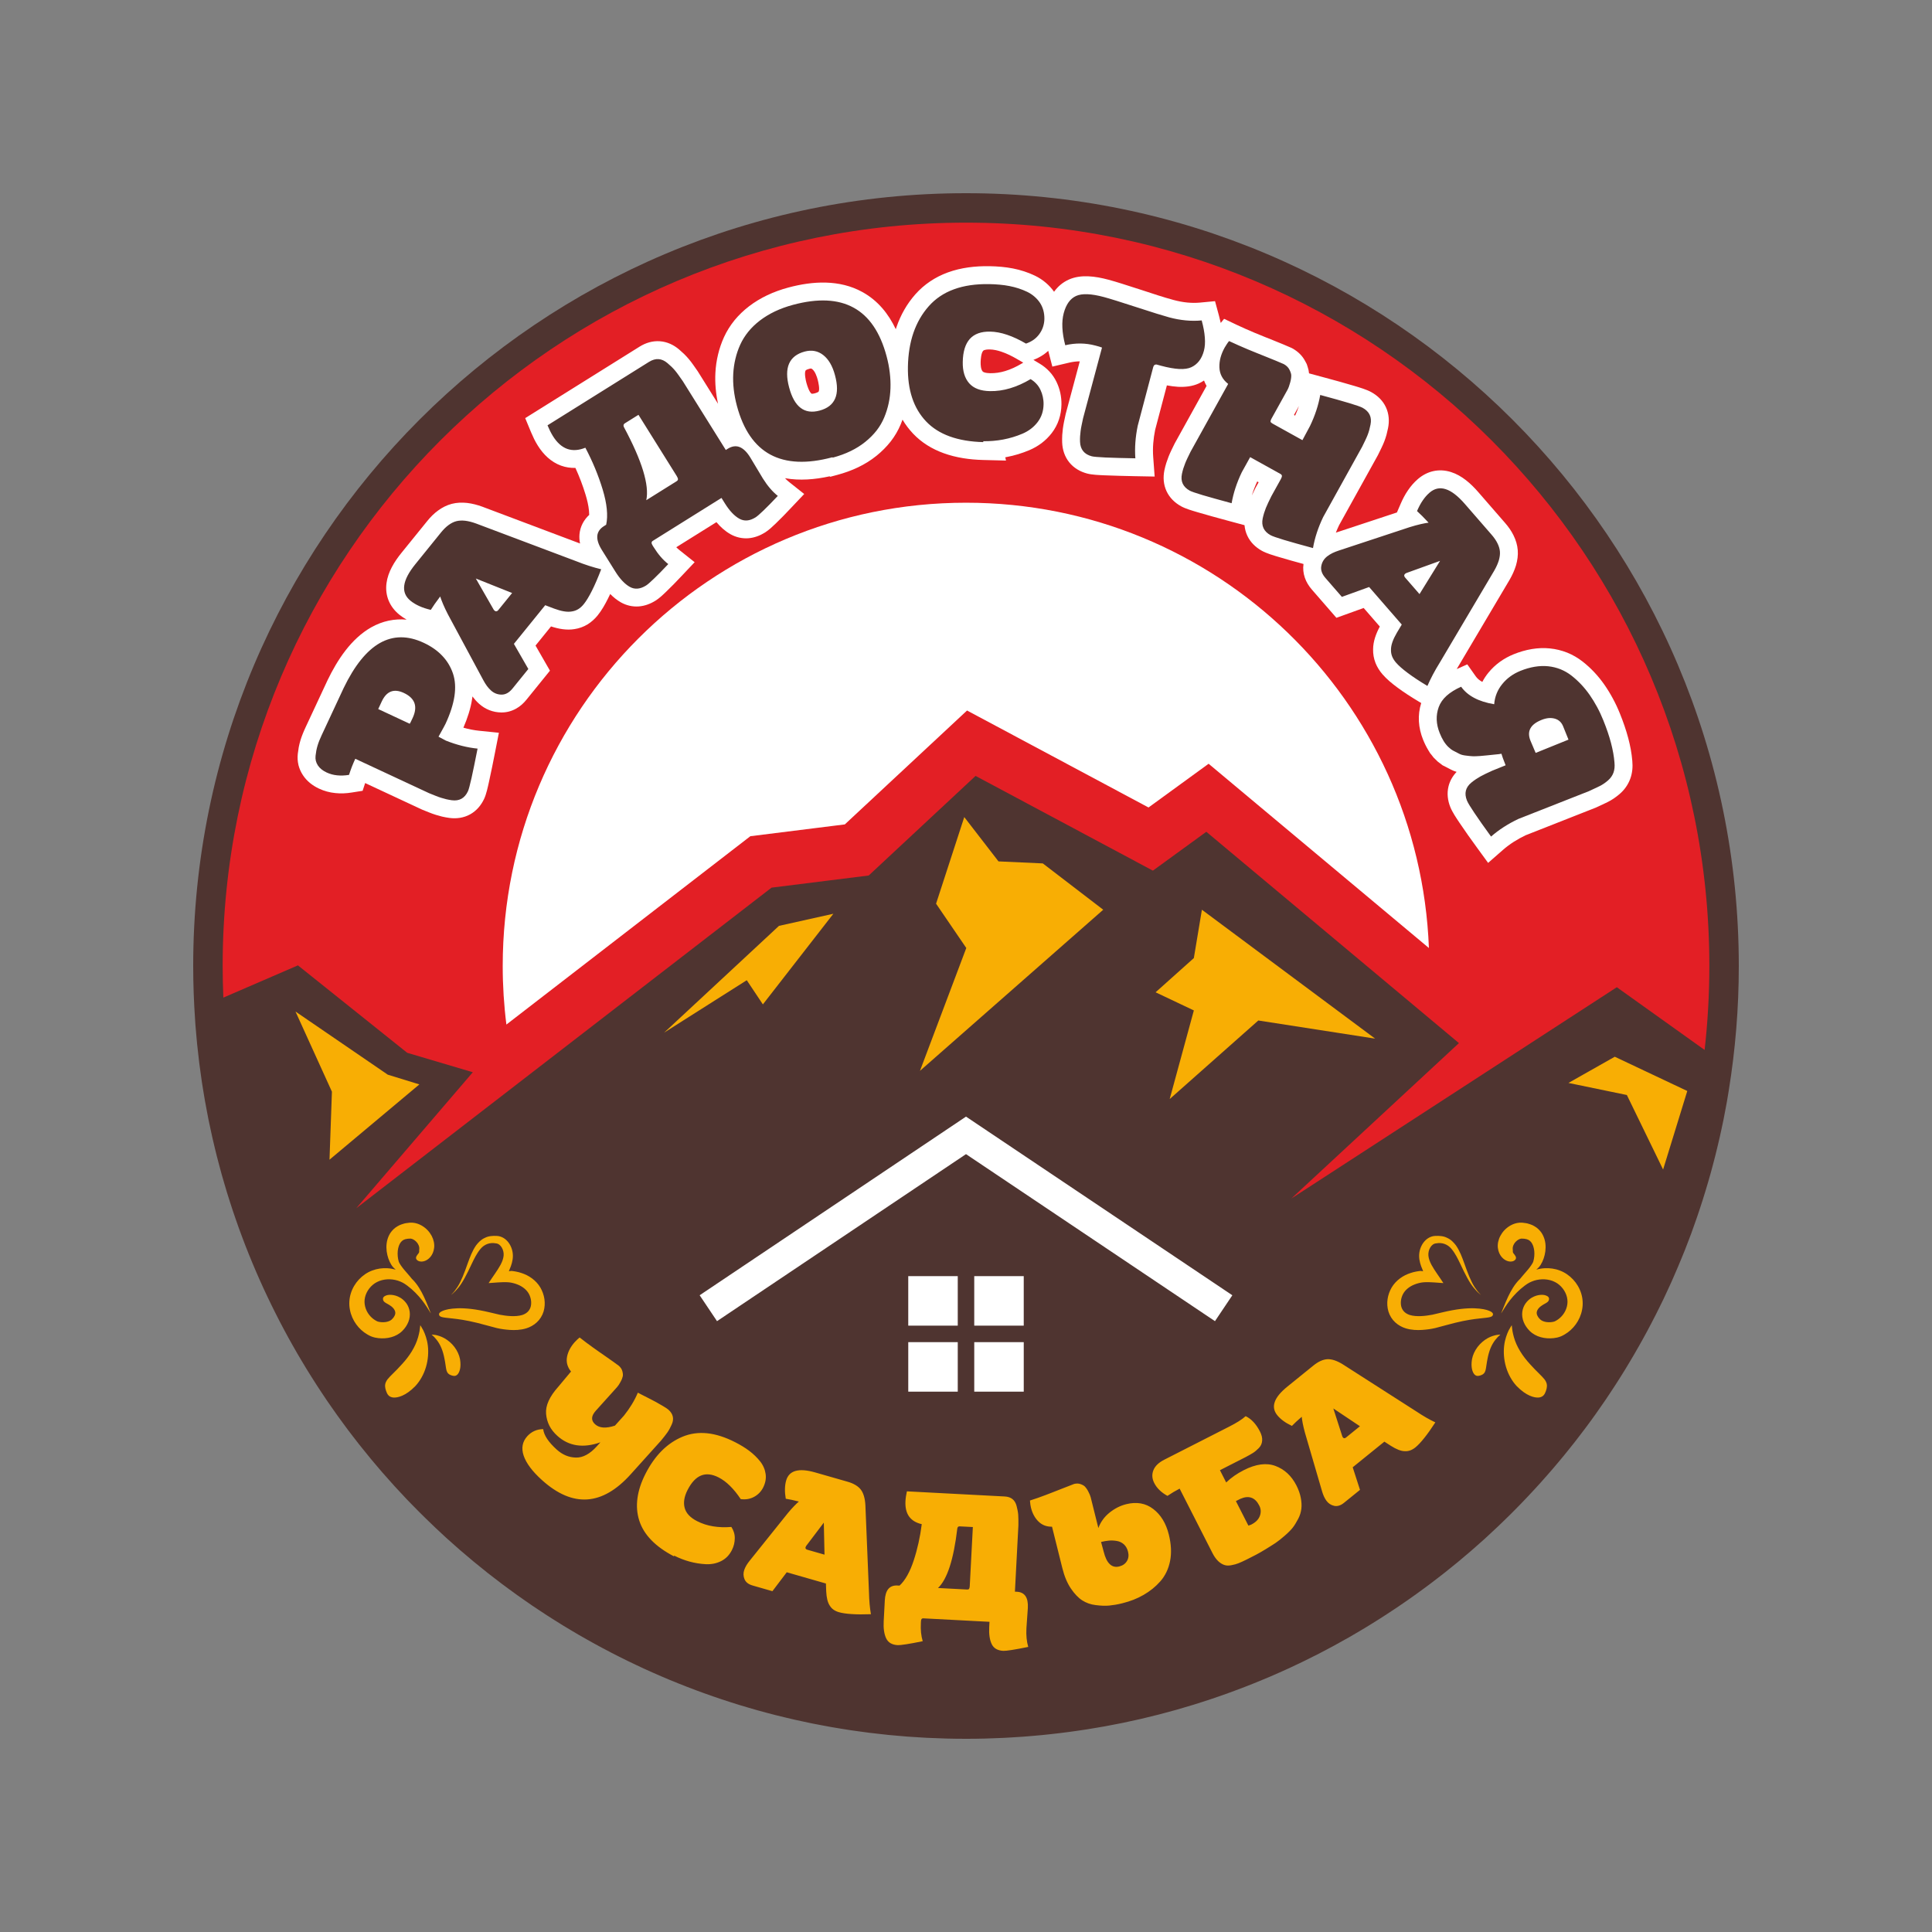 <?xml version="1.0" encoding="UTF-8"?> <svg xmlns="http://www.w3.org/2000/svg" width="200" height="200" viewBox="0 0 200 200" fill="none"><rect x="0" y="0" width="200" height="200" fill="#808080" stroke="none"/><path fill-rule="evenodd" clip-rule="evenodd" d="M178.96 112.893C178.897 113.283 178.836 113.671 178.767 114.057C178.709 114.382 178.646 114.703 178.585 115.026C178.527 115.325 178.472 115.623 178.413 115.922C178.346 116.256 178.272 116.586 178.202 116.918C178.14 117.2 178.081 117.485 178.016 117.768C177.94 118.107 177.858 118.442 177.777 118.779C177.712 119.053 177.645 119.325 177.577 119.597C177.492 119.931 177.406 120.265 177.317 120.598C177.245 120.872 177.171 121.146 177.096 121.418C177.004 121.747 176.911 122.075 176.815 122.402C176.734 122.679 176.651 122.957 176.567 123.234C176.472 123.55 176.374 123.866 176.275 124.181C176.186 124.46 176.096 124.737 176.005 125.015C175.9 125.334 175.794 125.654 175.685 125.972C175.592 126.239 175.498 126.506 175.403 126.771C175.292 127.087 175.18 127.401 175.066 127.716C174.962 127.995 174.853 128.271 174.748 128.55C174.632 128.852 174.518 129.156 174.398 129.458C174.289 129.732 174.175 130.004 174.063 130.278C173.819 130.876 173.566 131.472 173.306 132.064C173.202 132.304 173.099 132.545 172.992 132.782C172.853 133.091 172.709 133.398 172.565 133.705C172.447 133.958 172.33 134.215 172.21 134.468C172.064 134.771 171.915 135.072 171.766 135.374C171.645 135.62 171.524 135.865 171.399 136.109C171.246 136.413 171.088 136.714 170.932 137.014C170.802 137.261 170.674 137.507 170.542 137.753C170.384 138.046 170.224 138.338 170.063 138.629C169.927 138.875 169.792 139.119 169.653 139.362C169.49 139.651 169.325 139.938 169.158 140.224C169.016 140.47 168.87 140.714 168.724 140.958C168.558 141.239 168.387 141.52 168.217 141.799C168.066 142.045 167.913 142.287 167.762 142.53C167.59 142.802 167.418 143.076 167.242 143.346C167.083 143.597 166.916 143.845 166.752 144.092C166.579 144.354 166.406 144.616 166.231 144.876C166.052 145.139 165.869 145.399 165.688 145.659C165.521 145.899 165.358 146.138 165.188 146.375C164.847 146.855 164.501 147.331 164.148 147.801C163.983 148.024 163.811 148.242 163.644 148.463C163.441 148.73 163.239 148.997 163.033 149.26C162.85 149.492 162.666 149.719 162.483 149.949C162.285 150.196 162.087 150.446 161.886 150.69C161.695 150.922 161.502 151.152 161.309 151.382C161.109 151.621 160.908 151.858 160.706 152.095C160.51 152.323 160.311 152.548 160.113 152.774C159.907 153.01 159.7 153.243 159.491 153.475C159.293 153.696 159.094 153.914 158.894 154.132C158.676 154.369 158.459 154.602 158.237 154.836C158.039 155.047 157.841 155.257 157.639 155.466C157.414 155.7 157.187 155.93 156.961 156.162C156.757 156.367 156.555 156.573 156.35 156.776C156.116 157.008 155.881 157.236 155.644 157.465C155.442 157.661 155.242 157.856 155.038 158.049C154.785 158.29 154.529 158.525 154.272 158.762C154.079 158.942 153.889 159.121 153.695 159.298C153.382 159.579 153.066 159.858 152.75 160.136C152.586 160.28 152.425 160.424 152.26 160.566C151.83 160.938 151.398 161.303 150.96 161.665C150.76 161.83 150.558 161.99 150.358 162.153C150.082 162.376 149.808 162.601 149.529 162.821C149.311 162.993 149.09 163.163 148.869 163.333C148.605 163.535 148.344 163.739 148.077 163.939C147.852 164.11 147.622 164.276 147.396 164.445C147.125 164.643 146.856 164.84 146.586 165.035C146.354 165.202 146.122 165.365 145.891 165.527C145.624 165.715 145.357 165.901 145.086 166.085C144.846 166.248 144.605 166.412 144.363 166.573C144.091 166.756 143.817 166.935 143.541 167.114C143.304 167.269 143.065 167.423 142.826 167.576C142.54 167.757 142.254 167.934 141.966 168.113C141.731 168.257 141.497 168.403 141.262 168.545C140.954 168.731 140.644 168.912 140.335 169.093C140.115 169.221 139.896 169.351 139.676 169.478C139.335 169.673 138.993 169.862 138.65 170.05C138.452 170.161 138.254 170.273 138.053 170.382C137.521 170.672 136.984 170.955 136.445 171.232C136.311 171.301 136.174 171.366 136.041 171.432C135.625 171.643 135.207 171.854 134.785 172.057C134.562 172.165 134.336 172.27 134.111 172.375C133.779 172.532 133.447 172.69 133.114 172.841C132.863 172.955 132.61 173.065 132.359 173.178C132.043 173.316 131.726 173.457 131.409 173.594C131.149 173.705 130.889 173.812 130.629 173.919C130.313 174.051 129.998 174.18 129.681 174.307C129.419 174.411 129.159 174.512 128.897 174.614C128.576 174.739 128.253 174.862 127.93 174.981C127.665 175.081 127.398 175.18 127.129 175.276C126.809 175.392 126.486 175.505 126.165 175.617C125.896 175.708 125.629 175.801 125.361 175.891C125.031 176.001 124.7 176.107 124.369 176.214C124.102 176.3 123.833 176.386 123.564 176.469C123.213 176.577 122.86 176.679 122.505 176.783C122.261 176.855 122.017 176.929 121.771 176.999C121.346 177.118 120.92 177.231 120.493 177.345C120.309 177.392 120.128 177.445 119.943 177.492C119.339 177.647 118.732 177.794 118.122 177.937C117.927 177.982 117.731 178.023 117.534 178.067C117.116 178.16 116.698 178.253 116.277 178.341C116.027 178.391 115.776 178.439 115.525 178.488C115.144 178.564 114.765 178.637 114.382 178.708C114.124 178.753 113.862 178.797 113.602 178.841C113.239 178.904 112.875 178.966 112.51 179.024C112.227 179.068 111.945 179.11 111.662 179.15C111.309 179.203 110.954 179.252 110.599 179.299C110.313 179.336 110.027 179.373 109.739 179.408C109.388 179.45 109.035 179.491 108.682 179.529C108.392 179.561 108.102 179.591 107.811 179.619C107.449 179.654 107.086 179.686 106.722 179.716C106.439 179.74 106.157 179.763 105.874 179.784C105.495 179.812 105.115 179.833 104.734 179.856C104.466 179.872 104.197 179.889 103.928 179.903C103.502 179.924 103.073 179.937 102.645 179.951C102.42 179.96 102.195 179.968 101.97 179.975C101.315 179.993 100.659 180 100 180C99.322 180 98.646 179.991 97.972 179.974C97.722 179.967 97.475 179.954 97.227 179.946C96.8 179.932 96.374 179.919 95.949 179.898C95.652 179.882 95.359 179.861 95.064 179.844C94.693 179.821 94.321 179.8 93.95 179.773C93.643 179.751 93.336 179.721 93.03 179.694C92.668 179.663 92.307 179.633 91.947 179.598C91.648 179.568 91.352 179.531 91.055 179.498C90.691 179.457 90.328 179.419 89.966 179.373C89.664 179.336 89.365 179.292 89.065 179.252C88.712 179.205 88.357 179.157 88.006 179.104C87.695 179.057 87.386 179.004 87.077 178.955C86.737 178.899 86.394 178.845 86.055 178.785C85.755 178.732 85.457 178.674 85.156 178.618C84.81 178.553 84.463 178.49 84.117 178.42C83.811 178.358 83.505 178.291 83.202 178.226C82.87 178.154 82.538 178.084 82.208 178.01C81.904 177.94 81.6 177.868 81.298 177.794C80.966 177.715 80.634 177.636 80.302 177.552C80.002 177.475 79.704 177.396 79.403 177.317C79.075 177.229 78.747 177.141 78.418 177.05C78.125 176.967 77.834 176.883 77.542 176.797C77.212 176.7 76.882 176.604 76.553 176.504C76.258 176.412 75.965 176.319 75.67 176.226C75.35 176.123 75.031 176.021 74.711 175.914C74.423 175.819 74.135 175.719 73.847 175.62C73.526 175.508 73.205 175.396 72.883 175.28C72.595 175.176 72.309 175.071 72.023 174.964C71.707 174.846 71.392 174.727 71.078 174.604C70.797 174.495 70.516 174.384 70.237 174.272C69.924 174.147 69.612 174.019 69.301 173.891C69.013 173.771 68.727 173.65 68.442 173.527C68.142 173.397 67.843 173.267 67.545 173.134C67.262 173.009 66.979 172.881 66.698 172.753C66.398 172.614 66.1 172.475 65.801 172.333C65.522 172.201 65.244 172.068 64.967 171.933C64.667 171.787 64.37 171.638 64.073 171.488C63.806 171.355 63.541 171.22 63.276 171.083C62.976 170.928 62.679 170.77 62.382 170.612C62.11 170.466 61.84 170.321 61.569 170.173C61.288 170.019 61.011 169.862 60.733 169.706C60.459 169.552 60.187 169.397 59.915 169.241C59.639 169.081 59.367 168.916 59.093 168.754C58.819 168.591 58.545 168.428 58.273 168.261C57.999 168.092 57.729 167.922 57.456 167.752C57.198 167.588 56.94 167.427 56.684 167.262C56.413 167.088 56.148 166.91 55.88 166.733C55.611 166.554 55.34 166.377 55.072 166.194C54.824 166.025 54.578 165.853 54.332 165.681C54.066 165.495 53.8 165.311 53.537 165.123C53.275 164.937 53.017 164.747 52.759 164.557C52.508 164.371 52.255 164.189 52.004 164.001C51.74 163.802 51.481 163.6 51.219 163.398C50.984 163.217 50.748 163.038 50.515 162.856C50.258 162.654 50.005 162.447 49.753 162.241C49.51 162.044 49.266 161.851 49.027 161.653C48.785 161.453 48.546 161.247 48.307 161.044C48.069 160.843 47.83 160.643 47.594 160.439C47.343 160.22 47.094 159.997 46.845 159.774C46.622 159.575 46.397 159.379 46.176 159.179C45.441 158.511 44.723 157.826 44.014 157.131C43.559 156.685 43.109 156.234 42.665 155.777C42.491 155.598 42.314 155.421 42.14 155.24C41.903 154.992 41.673 154.739 41.44 154.488C41.246 154.281 41.05 154.074 40.858 153.865C40.637 153.621 40.419 153.373 40.202 153.127C39.998 152.899 39.792 152.672 39.592 152.441C39.369 152.184 39.153 151.924 38.932 151.666C38.751 151.45 38.567 151.238 38.386 151.02C38.163 150.75 37.943 150.476 37.724 150.203C37.545 149.982 37.364 149.761 37.186 149.536C36.979 149.275 36.779 149.011 36.575 148.748C36.394 148.512 36.214 148.279 36.034 148.042C35.838 147.78 35.643 147.513 35.45 147.248C35.269 147.002 35.086 146.755 34.907 146.505C34.71 146.23 34.516 145.95 34.322 145.671C34.163 145.443 34.001 145.213 33.843 144.983C33.645 144.691 33.45 144.396 33.255 144.103C33.097 143.862 32.937 143.622 32.781 143.379C32.598 143.099 32.419 142.812 32.24 142.528C32.083 142.28 31.927 142.033 31.774 141.783C31.599 141.497 31.425 141.207 31.253 140.918C31.098 140.658 30.944 140.399 30.791 140.138C30.626 139.852 30.462 139.564 30.299 139.276C30.152 139.016 30.006 138.756 29.862 138.494C29.699 138.197 29.539 137.901 29.379 137.602C29.238 137.337 29.098 137.074 28.961 136.808C28.807 136.51 28.654 136.21 28.503 135.909C28.369 135.644 28.236 135.377 28.106 135.11C27.958 134.81 27.813 134.508 27.67 134.206C27.539 133.93 27.409 133.651 27.281 133.374C27.14 133.066 27.001 132.759 26.863 132.45C26.747 132.186 26.631 131.921 26.515 131.656C26.376 131.333 26.239 131.008 26.104 130.683C25.992 130.415 25.881 130.144 25.772 129.874C25.644 129.554 25.516 129.233 25.391 128.911C25.284 128.636 25.18 128.358 25.075 128.079C24.956 127.759 24.836 127.44 24.72 127.119C24.617 126.831 24.515 126.541 24.415 126.251C24.304 125.933 24.195 125.615 24.088 125.296C23.993 125.01 23.902 124.723 23.809 124.437C23.703 124.107 23.598 123.777 23.496 123.445C23.409 123.16 23.326 122.874 23.242 122.588C23.143 122.254 23.045 121.919 22.95 121.584C22.871 121.299 22.796 121.013 22.72 120.728C22.629 120.388 22.538 120.049 22.451 119.708C22.378 119.418 22.307 119.127 22.237 118.837C22.155 118.493 22.07 118.149 21.993 117.803C21.93 117.525 21.872 117.248 21.811 116.97C21.733 116.609 21.654 116.247 21.58 115.883C21.524 115.608 21.475 115.33 21.422 115.055C21.352 114.688 21.282 114.322 21.217 113.955C21.168 113.674 21.124 113.393 21.076 113.114C21.017 112.749 20.955 112.384 20.899 112.017C20.857 111.732 20.82 111.444 20.78 111.16C20.727 110.787 20.674 110.417 20.627 110.043C20.595 109.797 20.571 109.549 20.543 109.302C20.494 108.889 20.444 108.476 20.404 108.062C20.381 107.85 20.367 107.637 20.346 107.425C20.306 106.975 20.263 106.524 20.228 106.072C20.216 105.913 20.209 105.753 20.198 105.593C20.069 103.746 20 101.881 20 100C20 55.825 55.825 20 100 20C144.175 20 180 55.825 180 100C180 104.39 179.64 108.696 178.96 112.893Z" fill="#4F3430"></path><path fill-rule="evenodd" clip-rule="evenodd" d="M94.022 132.105H99.147V137.23H94.022V132.105Z" fill="white"></path><path fill-rule="evenodd" clip-rule="evenodd" d="M100.853 132.105H105.977V137.23H100.853V132.105Z" fill="white"></path><path fill-rule="evenodd" clip-rule="evenodd" d="M94.023 138.939H99.147V144.064H94.023V138.939Z" fill="white"></path><path fill-rule="evenodd" clip-rule="evenodd" d="M100.854 138.939H105.978V144.064H100.854V138.939Z" fill="white"></path><path fill-rule="evenodd" clip-rule="evenodd" d="M72.428 134.084L99.995 115.595L99.998 115.59L100 115.592H100.002L100.003 115.593L127.571 134.086L125.773 136.766L100 119.476L74.225 136.766L72.428 134.084Z" fill="white"></path><path d="M57.8 143.55C57.344 144.058 57.008 144.546 56.796 145.017C56.582 145.484 56.494 145.937 56.531 146.371C56.568 146.806 56.682 147.212 56.873 147.593C57.066 147.969 57.342 148.32 57.7 148.641C58.887 149.712 60.373 149.934 62.154 149.308L61.78 149.725C61.425 150.118 61.07 150.411 60.71 150.604C60.352 150.801 59.987 150.896 59.618 150.887C59.249 150.878 58.9 150.806 58.571 150.668C58.241 150.529 57.932 150.329 57.637 150.063C57.209 149.677 56.875 149.308 56.638 148.952C56.404 148.599 56.269 148.26 56.23 147.942C55.904 147.946 55.6 148.009 55.326 148.132C55.045 148.257 54.798 148.439 54.578 148.683C54.327 148.962 54.171 149.266 54.109 149.598C54.044 149.928 54.078 150.292 54.206 150.68C54.336 151.068 54.559 151.477 54.877 151.902C55.193 152.329 55.604 152.768 56.113 153.226C59.29 156.087 62.347 155.885 65.286 152.622L68.418 149.143C68.558 148.973 68.686 148.817 68.8 148.671C68.914 148.529 69.013 148.397 69.095 148.276C69.178 148.156 69.253 148.03 69.325 147.897C69.394 147.763 69.462 147.623 69.531 147.477C69.666 147.184 69.705 146.908 69.65 146.651C69.596 146.395 69.448 146.158 69.204 145.939C69.148 145.888 69.069 145.83 68.974 145.766C68.876 145.703 68.765 145.635 68.639 145.559C68.386 145.408 68.147 145.271 67.922 145.147C67.81 145.085 67.675 145.015 67.515 144.932C67.353 144.852 67.172 144.757 66.969 144.651C66.765 144.546 66.586 144.453 66.424 144.374C66.268 144.293 66.135 144.225 66.029 144.168C65.69 144.978 65.213 145.766 64.598 146.536L63.659 147.58C62.733 147.888 62.048 147.84 61.606 147.442C61.383 147.242 61.281 147.024 61.293 146.79C61.309 146.557 61.437 146.306 61.681 146.033L63.422 144.102C63.615 143.886 63.769 143.714 63.885 143.585C63.943 143.52 64.001 143.443 64.059 143.354C64.115 143.262 64.177 143.16 64.238 143.05C64.301 142.936 64.352 142.832 64.389 142.734C64.426 142.639 64.452 142.553 64.468 142.477C64.484 142.402 64.489 142.319 64.479 142.232C64.472 142.144 64.452 142.049 64.426 141.949C64.375 141.747 64.256 141.562 64.07 141.394C63.906 141.273 63.72 141.136 63.511 140.985C63.299 140.832 63.063 140.669 62.809 140.491C62.554 140.314 62.306 140.144 62.069 139.977C61.829 139.812 61.599 139.648 61.379 139.489C61.16 139.331 60.933 139.165 60.703 138.993C60.47 138.821 60.238 138.642 60.002 138.456C59.918 138.523 59.836 138.595 59.75 138.676C59.669 138.751 59.586 138.834 59.509 138.92C59.297 139.155 59.123 139.401 58.986 139.654C58.85 139.908 58.756 140.172 58.701 140.447C58.594 140.999 58.731 141.51 59.111 141.98L57.8 143.55ZM69.789 161.037C70.047 161.169 70.309 161.285 70.57 161.385C70.835 161.487 71.103 161.578 71.378 161.653C71.928 161.803 72.488 161.894 73.055 161.924C73.34 161.938 73.614 161.919 73.875 161.869C74.14 161.817 74.397 161.731 74.643 161.608C74.89 161.485 75.106 161.328 75.289 161.141C75.475 160.951 75.631 160.728 75.763 160.472C75.863 160.275 75.937 160.073 75.988 159.869C76.035 159.667 76.063 159.457 76.065 159.242C76.067 159.026 76.039 158.821 75.975 158.626C75.916 158.431 75.826 158.245 75.712 158.068C75.036 158.124 74.402 158.103 73.814 158.004C73.222 157.908 72.674 157.73 72.168 157.472C71.817 157.293 71.531 157.089 71.315 156.861C71.097 156.631 70.953 156.378 70.878 156.101C70.727 155.549 70.827 154.929 71.176 154.243C71.575 153.463 72.04 152.964 72.572 152.747C73.108 152.529 73.712 152.596 74.39 152.942C74.794 153.147 75.185 153.437 75.566 153.814C75.949 154.188 76.32 154.649 76.681 155.189C76.936 155.221 77.175 155.217 77.401 155.182C77.628 155.142 77.846 155.07 78.053 154.959C78.26 154.849 78.441 154.713 78.599 154.552C78.755 154.392 78.891 154.208 78.999 153.994C79.117 153.762 79.196 153.528 79.242 153.291C79.284 153.058 79.293 152.824 79.259 152.59C79.226 152.357 79.163 152.13 79.068 151.913C78.975 151.693 78.85 151.484 78.692 151.286C78.376 150.887 78 150.522 77.563 150.192C77.345 150.027 77.112 149.869 76.866 149.721C76.62 149.57 76.364 149.43 76.098 149.294C75.076 148.773 74.112 148.465 73.21 148.372C72.302 148.278 71.454 148.397 70.658 148.727C69.863 149.057 69.148 149.542 68.509 150.179C67.87 150.819 67.308 151.612 66.821 152.566C66.375 153.44 66.098 154.283 65.991 155.088C65.88 155.897 65.941 156.666 66.173 157.4C66.405 158.134 66.82 158.81 67.424 159.432C68.022 160.05 68.807 160.612 69.771 161.114L69.789 161.037ZM82.755 155.39C82.585 155.532 82.401 155.706 82.202 155.913C82.002 156.118 81.786 156.361 81.558 156.636L77.596 161.578C77.472 161.729 77.365 161.885 77.27 162.038C77.178 162.192 77.103 162.351 77.047 162.512C76.934 162.837 76.941 163.16 77.071 163.474C77.136 163.632 77.238 163.766 77.38 163.877C77.519 163.987 77.702 164.071 77.925 164.136L79.96 164.719L81.444 162.761L85.499 163.924L85.528 164.726C85.558 165.39 85.678 165.882 85.888 166.2C85.99 166.368 86.118 166.512 86.278 166.628C86.436 166.741 86.628 166.832 86.851 166.895C87.174 166.988 87.613 167.055 88.164 167.088C88.714 167.127 89.378 167.13 90.157 167.102C90.099 166.776 90.057 166.426 90.022 166.056C89.989 165.682 89.966 165.285 89.957 164.862L89.585 155.822C89.567 155.467 89.516 155.151 89.437 154.879C89.355 154.608 89.248 154.38 89.107 154.199C88.97 154.02 88.784 153.862 88.556 153.727C88.326 153.588 88.053 153.475 87.739 153.386L84.406 152.431C83.546 152.183 82.863 152.129 82.362 152.269C81.858 152.408 81.532 152.741 81.381 153.268C81.307 153.528 81.265 153.814 81.259 154.125C81.249 154.438 81.279 154.777 81.342 155.149C81.516 155.175 81.714 155.216 81.944 155.261C82.171 155.309 82.431 155.37 82.72 155.444L82.755 155.39ZM85.281 157.623L85.353 160.937L83.576 160.428C83.474 160.398 83.414 160.35 83.391 160.287C83.37 160.22 83.386 160.143 83.444 160.048L85.281 157.623ZM106.402 166.458C106.43 165.919 106.35 165.51 106.162 165.23C105.97 164.949 105.67 164.798 105.257 164.777L105.064 164.769L105.424 157.901C105.426 157.679 105.428 157.477 105.424 157.293C105.424 157.11 105.417 156.945 105.405 156.801C105.393 156.656 105.372 156.51 105.343 156.361C105.314 156.215 105.28 156.062 105.24 155.906C105.159 155.592 105.019 155.353 104.815 155.189C104.611 155.024 104.346 154.933 104.018 154.915L93.882 154.383C93.845 154.555 93.813 154.728 93.785 154.896C93.761 155.068 93.741 155.235 93.733 155.398C93.699 156.052 93.822 156.58 94.1 156.977C94.382 157.374 94.821 157.644 95.42 157.781C95.255 159.095 94.978 160.347 94.588 161.534C94.393 162.129 94.173 162.644 93.929 163.078C93.683 163.515 93.415 163.871 93.12 164.142L92.909 164.131C92.496 164.108 92.18 164.228 91.961 164.486C91.745 164.744 91.622 165.143 91.594 165.682L91.48 167.838C91.441 168.576 91.527 169.162 91.736 169.601C91.84 169.819 91.991 169.988 92.187 170.103C92.387 170.219 92.635 170.288 92.932 170.304C93.086 170.311 93.378 170.281 93.808 170.214C94.237 170.149 94.807 170.042 95.519 169.896C95.438 169.619 95.378 169.326 95.346 169.009C95.315 168.695 95.309 168.361 95.329 168.001L95.338 167.829C95.343 167.72 95.367 167.643 95.404 167.594C95.447 167.548 95.499 167.526 95.566 167.529L102.432 167.889L102.404 168.43C102.365 169.167 102.45 169.754 102.659 170.193C102.762 170.411 102.915 170.579 103.112 170.695C103.31 170.811 103.558 170.88 103.856 170.895C104.011 170.902 104.3 170.873 104.732 170.806C105.159 170.741 105.732 170.634 106.443 170.488C106.278 169.935 106.216 169.289 106.255 168.555L106.402 166.458ZM97.101 164.389C98.052 163.501 98.72 161.446 99.101 158.222C99.127 158.073 99.21 157.999 99.343 158.008L100.709 158.078L100.388 164.198C100.381 164.33 100.356 164.424 100.316 164.481C100.295 164.509 100.265 164.526 100.23 164.537C100.193 164.544 100.147 164.549 100.1 164.546L97.101 164.389ZM109.974 162.333C110.183 163.178 110.478 163.878 110.856 164.44C111.045 164.719 111.239 164.964 111.439 165.171C111.635 165.376 111.836 165.545 112.038 165.673C112.238 165.801 112.452 165.906 112.684 165.989C112.914 166.07 113.161 166.128 113.428 166.159C113.695 166.193 113.945 166.214 114.176 166.224C114.41 166.233 114.626 166.228 114.83 166.207C115.033 166.187 115.249 166.156 115.479 166.119C115.708 166.079 115.946 166.028 116.198 165.966C116.6 165.866 116.984 165.743 117.346 165.603C117.71 165.46 118.055 165.294 118.386 165.102C118.714 164.913 119.025 164.698 119.315 164.468C119.604 164.233 119.871 163.978 120.119 163.697C120.366 163.418 120.575 163.1 120.744 162.751C120.914 162.401 121.041 162.019 121.125 161.601C121.209 161.183 121.237 160.742 121.216 160.285C121.192 159.825 121.118 159.346 120.995 158.851C120.705 157.69 120.168 156.808 119.383 156.21C118.598 155.607 117.664 155.444 116.58 155.714C116.263 155.793 115.961 155.909 115.671 156.057C115.379 156.208 115.102 156.391 114.837 156.605C114.573 156.822 114.345 157.061 114.157 157.325C113.964 157.59 113.815 157.876 113.702 158.182L113.077 155.674C113.007 155.391 112.951 155.167 112.909 155C112.887 154.915 112.854 154.824 112.814 154.724C112.77 154.627 112.719 154.52 112.661 154.406C112.603 154.29 112.545 154.19 112.484 154.106C112.426 154.022 112.369 153.95 112.315 153.893C112.261 153.837 112.197 153.79 112.117 153.748C112.039 153.704 111.951 153.667 111.853 153.632C111.656 153.562 111.437 153.556 111.195 153.616L109.765 154.173C109.493 154.28 109.23 154.385 108.966 154.487C108.708 154.591 108.453 154.687 108.209 154.778C107.964 154.868 107.709 154.963 107.444 155.058C107.18 155.151 106.905 155.242 106.62 155.333C106.632 155.498 106.648 155.646 106.666 155.771C106.687 155.895 106.706 155.999 106.727 156.083C106.873 156.663 107.129 157.139 107.498 157.502C107.683 157.685 107.892 157.822 108.123 157.913C108.357 158.003 108.617 158.046 108.905 158.045L109.974 162.333ZM113.981 159.623C114.262 159.555 114.529 159.507 114.78 159.485C114.907 159.472 115.039 159.469 115.179 159.474C115.316 159.479 115.458 159.493 115.602 159.518C115.892 159.564 116.141 159.685 116.347 159.871C116.449 159.964 116.537 160.075 116.609 160.206C116.681 160.335 116.737 160.479 116.775 160.638C116.819 160.816 116.833 160.988 116.814 161.148C116.795 161.311 116.744 161.464 116.659 161.602C116.575 161.743 116.465 161.861 116.333 161.952C116.198 162.045 116.041 162.113 115.864 162.159C115.481 162.254 115.155 162.177 114.886 161.922C114.615 161.669 114.405 161.239 114.254 160.631L113.981 159.623ZM125.534 160.812C125.622 160.984 125.714 161.135 125.814 161.269C125.912 161.402 126.014 161.52 126.117 161.618C126.223 161.715 126.328 161.796 126.434 161.861C126.541 161.924 126.646 161.975 126.75 162.008C126.957 162.077 127.199 162.084 127.473 162.029C127.612 162.003 127.744 161.971 127.868 161.94C127.991 161.906 128.105 161.869 128.212 161.825C128.32 161.782 128.444 161.729 128.581 161.666C128.723 161.604 128.874 161.532 129.036 161.45L130.014 160.951C130.237 160.837 130.573 160.645 131.019 160.375C131.242 160.24 131.438 160.117 131.612 160.006C131.784 159.897 131.935 159.799 132.063 159.713C132.322 159.537 132.629 159.295 132.989 158.981C133.168 158.824 133.328 158.679 133.463 158.542C133.603 158.405 133.719 158.273 133.818 158.148C133.916 158.022 134.014 157.883 134.107 157.727C134.202 157.574 134.295 157.407 134.388 157.232C134.482 157.054 134.553 156.877 134.608 156.701C134.659 156.524 134.696 156.35 134.717 156.178C134.757 155.832 134.736 155.455 134.655 155.042C134.575 154.627 134.425 154.208 134.208 153.778C133.949 153.272 133.637 152.85 133.275 152.517C132.91 152.18 132.495 151.927 132.03 151.753C131.098 151.407 130.004 151.553 128.752 152.192C128.407 152.367 128.084 152.561 127.78 152.77C127.478 152.98 127.196 153.212 126.934 153.463L126.288 152.194L128.931 150.847C129.094 150.764 129.236 150.683 129.364 150.611C129.491 150.539 129.603 150.471 129.703 150.409C129.802 150.35 129.902 150.276 130 150.193C130.1 150.109 130.204 150.014 130.311 149.905C130.416 149.798 130.497 149.681 130.555 149.554C130.611 149.428 130.646 149.293 130.657 149.145C130.669 148.999 130.657 148.847 130.622 148.692C130.583 148.534 130.522 148.371 130.436 148.2C130.239 147.814 130.018 147.486 129.772 147.222C129.528 146.955 129.252 146.748 128.95 146.601C128.757 146.774 128.52 146.95 128.234 147.131C127.946 147.31 127.614 147.498 127.236 147.689L120.526 151.108C119.943 151.405 119.566 151.77 119.397 152.202C119.229 152.634 119.257 153.073 119.485 153.519C119.624 153.795 119.81 154.043 120.038 154.26C120.266 154.483 120.54 154.678 120.856 154.852C121.057 154.719 121.26 154.585 121.469 154.461C121.676 154.338 121.892 154.217 122.115 154.102L125.534 160.812ZM128.404 155.158C128.838 154.968 129.217 154.929 129.542 155.045C129.87 155.16 130.141 155.428 130.355 155.85C130.443 156.02 130.494 156.192 130.506 156.369C130.516 156.549 130.492 156.731 130.423 156.916C130.357 157.102 130.248 157.272 130.095 157.427C129.946 157.578 129.749 157.715 129.508 157.836C129.5 157.841 129.473 157.852 129.426 157.864C129.38 157.88 129.315 157.902 129.234 157.932L127.94 155.393L128.404 155.158ZM134.747 146.59C134.766 146.811 134.803 147.061 134.857 147.343C134.912 147.624 134.987 147.94 135.08 148.286L136.856 154.366C136.908 154.554 136.975 154.731 137.047 154.896C137.121 155.059 137.207 155.212 137.307 155.351C137.509 155.63 137.778 155.809 138.109 155.883C138.276 155.92 138.443 155.913 138.615 155.86C138.786 155.809 138.961 155.709 139.14 155.563L140.786 154.231L140.032 151.892L143.311 149.238L143.985 149.674C144.547 150.03 145.018 150.215 145.397 150.225C145.596 150.237 145.787 150.215 145.973 150.15C146.156 150.085 146.34 149.981 146.521 149.835C146.783 149.623 147.088 149.301 147.432 148.869C147.778 148.441 148.161 147.898 148.586 147.245C148.286 147.105 147.975 146.939 147.652 146.755C147.327 146.567 146.988 146.358 146.637 146.123L139.017 141.243C138.715 141.055 138.429 140.915 138.16 140.823C137.892 140.735 137.642 140.693 137.416 140.704C137.189 140.714 136.954 140.776 136.712 140.885C136.466 140.994 136.218 141.152 135.964 141.359L133.27 143.54C132.573 144.103 132.137 144.63 131.965 145.122C131.79 145.615 131.876 146.074 132.221 146.5C132.39 146.709 132.601 146.908 132.852 147.091C133.103 147.277 133.398 147.447 133.739 147.609C133.86 147.482 134.006 147.342 134.176 147.18C134.346 147.022 134.545 146.845 134.771 146.65L134.747 146.59ZM138.025 145.802L140.78 147.644L139.344 148.808C139.261 148.875 139.188 148.896 139.124 148.878C139.058 148.857 139.002 148.799 138.958 148.699L138.025 145.802Z" fill="#F8AE04"></path><path fill-rule="evenodd" clip-rule="evenodd" d="M34.361 113.011L30.589 104.713L40.143 111.251L43.413 112.257L34.11 120.051L34.361 113.011ZM168.412 113.355L162.366 112.105L167.161 109.393L174.667 112.939L172.164 121.069L168.412 113.355ZM123.587 99.178L124.421 94.175L142.352 107.518L130.26 105.641L121.086 113.773L123.587 104.599L119.627 102.722L123.587 99.178ZM100.03 98.135L96.902 93.55L99.821 84.584L103.364 89.171L107.951 89.38L114.206 94.175L95.234 110.854L100.03 98.135ZM77.305 101.472L68.756 106.893L80.641 95.844L86.269 94.592L78.973 103.974L77.305 101.472Z" fill="#F8AE04"></path><path fill-rule="evenodd" clip-rule="evenodd" d="M23.122 103.272L30.842 99.935L42.156 108.986L48.945 110.998L36.876 125.078L79.871 91.889L89.929 90.632L100.992 80.322L119.347 90.128L124.878 86.106L151.029 107.982L133.679 124.072L167.373 102.197L176.462 108.691C176.781 105.837 176.952 102.938 176.952 100C176.952 57.508 142.493 23.049 100 23.049C57.508 23.049 23.049 57.508 23.049 100C23.049 101.098 23.077 102.187 23.122 103.272Z" fill="#E31F25"></path><path fill-rule="evenodd" clip-rule="evenodd" d="M100 52.041C125.859 52.041 146.942 72.518 147.92 98.138L125.116 79.064L118.895 83.59L100.109 73.552L87.456 85.342L77.677 86.564L52.422 106.062C52.17 104.076 52.041 102.053 52.041 100C52.041 73.517 73.517 52.041 100 52.041Z" fill="white"></path><path fill-rule="evenodd" clip-rule="evenodd" d="M150.797 69.263L151.894 68.775L152.771 70.018C152.943 70.263 153.183 70.447 153.448 70.591C153.622 70.259 153.829 69.943 154.073 69.644C154.774 68.782 155.666 68.145 156.697 67.727C157.303 67.483 157.931 67.296 158.572 67.191C159.198 67.088 159.828 67.059 160.457 67.126C161.066 67.188 161.661 67.333 162.232 67.558L162.253 67.567C162.82 67.799 163.349 68.106 163.832 68.484C164.696 69.161 165.444 69.964 166.073 70.863C166.392 71.32 166.682 71.79 166.942 72.273C167.228 72.793 167.476 73.329 167.697 73.878C168.032 74.709 168.331 75.561 168.559 76.426C168.761 77.19 168.91 77.973 168.975 78.762C169.003 79.067 169.007 79.376 168.977 79.682L168.974 79.703C168.94 80.014 168.872 80.321 168.765 80.614C168.654 80.918 168.505 81.206 168.318 81.471C168.129 81.747 167.899 81.993 167.644 82.211C167.272 82.527 166.868 82.808 166.431 83.025C166.255 83.111 166.08 83.196 165.904 83.278C165.684 83.382 165.467 83.482 165.247 83.582L165.202 83.603L157.93 86.466C157.083 86.871 156.281 87.372 155.575 87.99L154.049 89.326L152.857 87.688C152.252 86.857 151.652 86.019 151.083 85.168C150.76 84.685 150.358 84.095 150.14 83.558C149.861 82.867 149.771 82.123 149.952 81.394C150.096 80.822 150.389 80.323 150.788 79.905C150.584 79.845 150.386 79.766 150.198 79.666C150.019 79.57 149.84 79.478 149.659 79.385C149.222 79.166 149.441 79.303 149.06 79.011L149.044 78.999C148.721 78.748 148.934 78.934 148.63 78.641C148.303 78.325 148.489 78.518 148.226 78.189C147.954 77.843 148.135 78.115 147.868 77.678C147.655 77.329 147.474 76.96 147.321 76.581C146.823 75.348 146.724 74.041 147.123 72.777L146.812 72.591C146.066 72.141 145.321 71.669 144.628 71.149C144.096 70.754 143.557 70.31 143.119 69.808C142.814 69.455 142.563 69.058 142.389 68.624L142.384 68.606C142.211 68.16 142.132 67.69 142.143 67.214C142.146 66.39 142.448 65.588 142.838 64.861L141.167 62.938L138.345 63.956L135.816 61.047C135.495 60.678 135.233 60.265 135.077 59.805C134.919 59.343 134.869 58.861 134.938 58.383C134.079 58.151 133.222 57.912 132.369 57.656C131.828 57.493 131.12 57.291 130.627 57.017C129.974 56.655 129.438 56.137 129.12 55.454C128.957 55.104 128.865 54.739 128.832 54.367L127.016 53.877C126 53.603 124.981 53.324 123.968 53.025C123.446 52.869 122.74 52.672 122.266 52.409C121.613 52.047 121.076 51.529 120.758 50.846C120.44 50.159 120.389 49.411 120.54 48.675C120.591 48.431 120.654 48.189 120.728 47.95L120.735 47.929L120.742 47.906C120.811 47.701 120.881 47.495 120.96 47.294C121.049 47.065 121.149 46.842 121.255 46.621C121.365 46.387 121.48 46.157 121.594 45.925L121.613 45.889L124.904 39.95C124.802 39.772 124.714 39.584 124.64 39.391C124.467 39.507 124.282 39.609 124.089 39.699C123.431 39.999 122.693 40.076 121.968 40.043C121.578 40.02 121.185 39.967 120.795 39.895L119.581 44.496C119.393 45.42 119.309 46.364 119.379 47.306L119.529 49.332L117.497 49.294C116.445 49.273 115.39 49.248 114.333 49.204C113.788 49.178 113.058 49.158 112.533 49.018C111.811 48.823 111.166 48.451 110.692 47.866C110.216 47.276 109.986 46.563 109.955 45.811C109.946 45.562 109.948 45.311 109.962 45.062L109.963 45.041V45.019C109.981 44.802 110 44.586 110.028 44.37C110.06 44.127 110.102 43.885 110.151 43.646C110.201 43.393 110.257 43.14 110.313 42.889L110.322 42.849L111.779 37.407C111.421 37.409 111.059 37.453 110.697 37.537L108.938 37.951L108.513 36.318C108.378 36.443 108.237 36.559 108.088 36.668L108.058 36.689C107.723 36.922 107.361 37.11 106.978 37.256L107.642 37.654C108.004 37.872 108.334 38.136 108.622 38.443C108.931 38.768 109.18 39.138 109.373 39.542C109.546 39.902 109.677 40.283 109.763 40.678C109.848 41.075 109.888 41.479 109.881 41.885C109.872 42.412 109.791 42.926 109.626 43.42C109.459 43.931 109.205 44.4 108.88 44.826C108.578 45.22 108.22 45.572 107.818 45.878C107.43 46.168 107.005 46.41 106.559 46.6C105.798 46.921 105.006 47.162 104.195 47.315C104.151 47.322 104.107 47.33 104.065 47.337L104.142 47.678L101.75 47.617C100.379 47.58 98.987 47.385 97.692 46.916C96.489 46.482 95.404 45.822 94.521 44.889C94.099 44.445 93.736 43.961 93.429 43.443C93.371 43.606 93.307 43.767 93.241 43.929C92.975 44.563 92.628 45.158 92.203 45.704C91.774 46.249 91.279 46.74 90.742 47.176C89.556 48.135 88.162 48.761 86.696 49.155L85.955 49.353L85.876 49.309C84.359 49.643 82.778 49.773 81.264 49.504C81.391 49.641 81.528 49.77 81.67 49.882L83.251 51.139L81.863 52.605C81.356 53.141 80.843 53.68 80.313 54.184C79.977 54.507 79.591 54.876 79.198 55.122C78.676 55.447 78.098 55.668 77.477 55.719C76.827 55.768 76.186 55.621 75.615 55.299C75.055 54.981 74.578 54.546 74.165 54.053L70.007 56.65C70.11 56.753 70.219 56.852 70.333 56.943L71.91 58.199L70.525 59.663C70.017 60.199 69.504 60.738 68.972 61.243C68.638 61.565 68.252 61.934 67.859 62.179C67.337 62.506 66.758 62.726 66.136 62.776C65.486 62.826 64.846 62.678 64.275 62.357C63.866 62.123 63.499 61.827 63.169 61.491C63.089 61.66 63.009 61.827 62.924 61.992C62.628 62.585 62.283 63.193 61.865 63.711C61.571 64.072 61.219 64.392 60.814 64.643C60.404 64.889 59.951 65.051 59.479 65.123C58.669 65.261 57.825 65.105 57.042 64.847L55.438 66.828L56.931 69.428L54.506 72.424C54.199 72.805 53.837 73.135 53.41 73.367C52.941 73.627 52.425 73.76 51.895 73.754C51.027 73.745 50.225 73.427 49.578 72.84C49.331 72.616 49.108 72.365 48.908 72.096C48.899 72.177 48.887 72.257 48.876 72.338C48.718 73.367 48.386 74.375 47.97 75.329C48.511 75.483 49.062 75.594 49.624 75.65L51.645 75.856L51.254 77.849C51.052 78.881 50.845 79.917 50.616 80.95C50.497 81.48 50.349 82.197 50.121 82.69C49.805 83.366 49.326 83.937 48.667 84.302C48.007 84.667 47.259 84.771 46.518 84.671C46.268 84.637 46.024 84.592 45.78 84.536L45.757 84.53L45.734 84.525C45.526 84.471 45.316 84.414 45.109 84.35C44.876 84.276 44.644 84.193 44.417 84.102C44.177 84.009 43.938 83.91 43.699 83.812L43.662 83.796L37.801 81.062L37.539 81.863L36.422 82.04C35.857 82.132 35.281 82.16 34.71 82.098C34.125 82.042 33.558 81.888 33.026 81.638C32.355 81.326 31.77 80.871 31.36 80.247C31.151 79.931 30.996 79.584 30.901 79.216L30.896 79.19C30.805 78.807 30.784 78.412 30.829 78.022C30.854 77.808 30.885 77.594 30.922 77.38L30.927 77.355L30.931 77.331C30.977 77.1 31.031 76.874 31.098 76.651C31.166 76.426 31.244 76.207 31.33 75.991C31.419 75.761 31.521 75.534 31.625 75.309L33.913 70.406C34.921 68.32 36.35 66.125 38.415 64.949C39.604 64.276 40.847 64.032 42.093 64.144C41.827 63.993 41.576 63.823 41.337 63.63C40.335 62.817 39.84 61.654 40.01 60.373C40.161 59.201 40.835 58.127 41.564 57.226L44.228 53.937C44.558 53.527 44.927 53.155 45.348 52.851C45.777 52.535 46.251 52.293 46.767 52.158C47.283 52.024 47.821 52.007 48.349 52.063L48.377 52.066C48.904 52.13 49.422 52.268 49.921 52.449L49.938 52.456L60.046 56.263C59.983 55.951 59.96 55.631 59.988 55.303C60.064 54.502 60.431 53.822 60.996 53.301C60.995 53.155 60.986 53.008 60.972 52.867C60.917 52.312 60.782 51.748 60.62 51.217C60.333 50.266 59.978 49.339 59.567 48.438C59.07 48.453 58.573 48.38 58.083 48.205C57.04 47.825 56.25 47.051 55.67 46.122C55.531 45.901 55.405 45.671 55.287 45.437L55.272 45.402C55.164 45.181 55.064 44.96 54.969 44.733L54.369 43.284L66.208 35.886C66.842 35.489 67.555 35.273 68.305 35.326C69.062 35.379 69.738 35.697 70.308 36.185C70.474 36.327 70.633 36.473 70.791 36.62L70.809 36.636L70.827 36.654C71 36.826 71.167 37.003 71.322 37.191C71.478 37.379 71.627 37.574 71.768 37.776C71.919 37.985 72.066 38.197 72.212 38.41L72.235 38.443L74.33 41.797C74.105 40.745 74.001 39.665 74.058 38.59C74.091 37.953 74.182 37.323 74.33 36.706C74.477 36.086 74.683 35.484 74.946 34.903C75.229 34.281 75.596 33.702 76.026 33.166C76.472 32.622 76.983 32.134 77.54 31.707C78.125 31.259 78.76 30.88 79.428 30.56C80.132 30.227 80.869 29.963 81.621 29.763C84.141 29.087 86.907 28.929 89.261 30.223C90.872 31.105 91.978 32.486 92.731 34.078C92.758 33.997 92.784 33.916 92.812 33.837C93.241 32.594 93.885 31.456 94.754 30.471C95.675 29.431 96.814 28.679 98.115 28.203C99.496 27.698 100.983 27.531 102.446 27.556C102.85 27.563 103.254 27.584 103.654 27.62C104.06 27.656 104.464 27.714 104.862 27.791C105.645 27.945 106.407 28.189 107.129 28.535C107.547 28.736 107.937 28.987 108.286 29.291C108.599 29.559 108.88 29.865 109.117 30.202C109.498 29.67 109.997 29.233 110.636 28.945C111.266 28.66 111.962 28.576 112.647 28.602C113.353 28.63 114.064 28.773 114.745 28.955C115.205 29.078 115.664 29.218 116.118 29.361C116.826 29.58 117.53 29.809 118.233 30.039C119.307 30.39 120.417 30.767 121.508 31.059C121.971 31.183 122.447 31.275 122.928 31.32C123.359 31.361 123.794 31.364 124.224 31.324L125.78 31.177L126.188 32.683C126.254 32.931 126.316 33.18 126.37 33.431L126.718 33.005L128.028 33.628C128.337 33.776 128.648 33.919 128.962 34.055L128.983 34.063C129.285 34.197 129.591 34.327 129.895 34.457C130.197 34.583 130.5 34.708 130.804 34.827L130.823 34.836C131.162 34.973 131.501 35.106 131.842 35.243C132.172 35.377 132.504 35.509 132.832 35.646C133.103 35.758 133.371 35.874 133.64 35.992L133.719 36.027L133.796 36.069C134.36 36.381 134.824 36.826 135.121 37.402C135.317 37.781 135.243 37.581 135.37 37.986C135.445 38.202 135.493 38.425 135.512 38.65L137.15 39.093C138.174 39.368 139.202 39.651 140.222 39.955C140.761 40.12 141.47 40.322 141.962 40.596C142.615 40.958 143.153 41.476 143.47 42.159C143.788 42.845 143.839 43.592 143.688 44.328C143.644 44.538 143.595 44.749 143.542 44.96L143.535 44.983L143.53 45.007C143.463 45.242 143.39 45.474 143.3 45.703C143.211 45.929 143.112 46.154 143.005 46.373C142.896 46.609 142.78 46.839 142.664 47.07L142.647 47.106L138.62 54.372C138.501 54.625 138.389 54.88 138.287 55.139L144.608 53.051L144.989 52.17C145.202 51.673 145.451 51.194 145.753 50.756C146.041 50.331 146.375 49.943 146.763 49.606C147.741 48.755 148.965 48.474 150.203 48.865C151.329 49.218 152.272 50.068 153.03 50.941L155.808 54.137C156.153 54.532 156.456 54.96 156.683 55.427C156.918 55.905 157.075 56.413 157.117 56.945C157.161 57.477 157.085 58.009 156.938 58.52L156.929 58.548C156.774 59.055 156.546 59.545 156.277 60.013L150.797 69.263ZM105.926 37.54L105.278 37.165C104.769 36.868 104.223 36.596 103.658 36.406C103.276 36.276 102.866 36.183 102.462 36.174C102.3 36.172 101.898 36.179 101.775 36.316C101.564 36.553 101.52 37.214 101.515 37.505C101.51 37.772 101.533 38.234 101.722 38.45C101.759 38.492 101.819 38.519 101.872 38.54C102.061 38.612 102.312 38.631 102.513 38.634C103.029 38.643 103.543 38.564 104.04 38.415C104.637 38.238 105.21 37.965 105.744 37.649L105.926 37.54ZM134.07 43.023C134.218 42.698 134.35 42.366 134.466 42.029L133.951 42.958L134.07 43.023ZM129.587 51.292C129.594 51.276 129.603 51.26 129.61 51.245C129.721 51.006 129.838 50.769 129.956 50.533L129.974 50.496L130.293 49.922L130.146 49.84C129.928 50.31 129.738 50.795 129.587 51.292ZM84.004 40.749C84.007 40.752 84.009 40.754 84.011 40.754C84.083 40.779 84.294 40.731 84.362 40.714C84.436 40.693 84.713 40.61 84.754 40.519C84.868 40.257 84.719 39.572 84.65 39.314C84.559 38.972 84.374 38.438 84.079 38.208C83.976 38.127 83.911 38.143 83.779 38.178C83.684 38.204 83.43 38.274 83.382 38.38C83.258 38.669 83.405 39.349 83.482 39.639L83.488 39.655C83.558 39.918 83.765 40.57 84.004 40.749Z" fill="white"></path><path d="M45.395 76.262C45.409 76.228 45.444 76.163 45.506 76.062C45.56 75.962 45.636 75.828 45.725 75.663C45.817 75.498 45.896 75.354 45.961 75.233C46.031 75.11 46.082 75.011 46.117 74.936C46.603 73.893 46.912 72.934 47.044 72.067C47.174 71.192 47.123 70.412 46.89 69.719C46.654 69.025 46.284 68.412 45.778 67.882C45.274 67.348 44.635 66.904 43.857 66.54C42.215 65.775 40.707 65.785 39.326 66.565C37.95 67.348 36.699 68.897 35.579 71.217L33.303 76.097C33.208 76.299 33.122 76.494 33.05 76.676C32.977 76.861 32.919 77.033 32.871 77.192C32.822 77.351 32.783 77.519 32.746 77.697C32.717 77.874 32.688 78.055 32.667 78.239C32.646 78.424 32.657 78.597 32.696 78.762C32.738 78.924 32.806 79.082 32.904 79.233C33.103 79.532 33.403 79.776 33.809 79.965C34.15 80.123 34.513 80.225 34.899 80.262C35.286 80.302 35.695 80.287 36.13 80.216C36.222 79.936 36.318 79.656 36.425 79.377C36.532 79.103 36.65 78.826 36.778 78.548L44.408 82.106C44.658 82.21 44.888 82.303 45.097 82.383C45.304 82.468 45.493 82.533 45.662 82.587C45.832 82.64 46.008 82.687 46.194 82.735C46.379 82.777 46.568 82.814 46.763 82.84C47.155 82.893 47.49 82.842 47.769 82.687C48.049 82.533 48.273 82.273 48.442 81.911C48.523 81.741 48.642 81.286 48.811 80.547C48.972 79.811 49.183 78.792 49.438 77.496C48.372 77.389 47.281 77.114 46.164 76.671L45.395 76.262ZM42.712 74.335C42.644 74.485 42.586 74.609 42.536 74.703C42.491 74.803 42.449 74.875 42.413 74.922L39.153 73.401L39.52 72.613C40.016 71.549 40.777 71.254 41.801 71.731C42.385 72.003 42.752 72.356 42.905 72.79C43.054 73.224 42.991 73.738 42.712 74.335ZM45.541 61.662C45.62 61.92 45.727 62.21 45.864 62.533C46.001 62.856 46.17 63.214 46.37 63.602L50.033 70.412C50.145 70.623 50.268 70.82 50.396 70.999C50.526 71.175 50.669 71.334 50.823 71.475C51.134 71.758 51.499 71.902 51.915 71.907C52.124 71.909 52.323 71.858 52.516 71.751C52.706 71.647 52.888 71.484 53.066 71.264L54.693 69.254L53.199 66.653L56.441 62.651L57.357 63C58.118 63.283 58.727 63.383 59.184 63.299C59.422 63.265 59.645 63.188 59.853 63.063C60.055 62.939 60.248 62.768 60.425 62.549C60.685 62.229 60.968 61.767 61.27 61.165C61.574 60.565 61.895 59.82 62.236 58.931C61.842 58.838 61.428 58.721 60.996 58.582C60.559 58.441 60.102 58.278 59.623 58.087L49.285 54.194C48.876 54.044 48.498 53.95 48.154 53.907C47.81 53.872 47.502 53.885 47.234 53.955C46.965 54.025 46.702 54.158 46.44 54.35C46.173 54.543 45.919 54.796 45.666 55.105L43.004 58.396C42.315 59.244 41.927 59.985 41.846 60.615C41.762 61.248 41.981 61.775 42.503 62.196C42.758 62.403 43.058 62.586 43.407 62.742C43.752 62.9 44.147 63.028 44.596 63.134C44.709 62.953 44.847 62.749 45.009 62.512C45.172 62.28 45.365 62.017 45.585 61.727L45.541 61.662ZM49.257 59.889L53.015 61.388L51.594 63.142C51.513 63.244 51.431 63.288 51.35 63.283C51.266 63.276 51.183 63.22 51.106 63.111L49.257 59.889ZM77.655 47.335C77.308 46.776 76.939 46.423 76.556 46.276C76.168 46.128 75.762 46.19 75.334 46.456L75.134 46.581L70.686 39.462C70.531 39.239 70.391 39.035 70.259 38.855C70.131 38.672 70.008 38.512 69.895 38.375C69.781 38.238 69.658 38.107 69.527 37.977C69.393 37.852 69.253 37.724 69.103 37.596C68.803 37.339 68.494 37.199 68.176 37.176C67.857 37.155 67.528 37.248 67.188 37.46L56.679 44.028C56.762 44.225 56.85 44.419 56.941 44.607C57.036 44.797 57.134 44.976 57.24 45.147C57.663 45.824 58.156 46.265 58.713 46.467C59.273 46.667 59.9 46.63 60.597 46.348C61.351 47.777 61.949 49.222 62.392 50.685C62.613 51.416 62.754 52.085 62.813 52.691C62.875 53.298 62.855 53.842 62.75 54.32L62.531 54.457C62.102 54.724 61.87 55.063 61.832 55.476C61.797 55.885 61.953 56.371 62.301 56.93L63.698 59.165C64.176 59.931 64.673 60.458 65.188 60.749C65.444 60.895 65.714 60.956 65.992 60.935C66.273 60.912 66.568 60.807 66.877 60.614C67.037 60.514 67.307 60.28 67.69 59.911C68.073 59.548 68.57 59.039 69.179 58.394C68.902 58.175 68.638 57.923 68.385 57.629C68.134 57.337 67.895 57.007 67.662 56.633L67.549 56.454C67.479 56.341 67.449 56.248 67.453 56.173C67.462 56.099 67.499 56.038 67.569 55.995L74.688 51.546L75.039 52.108C75.517 52.873 76.012 53.4 76.526 53.691C76.784 53.837 77.053 53.899 77.332 53.878C77.613 53.855 77.907 53.749 78.217 53.556C78.375 53.456 78.646 53.223 79.03 52.854C79.413 52.49 79.908 51.981 80.518 51.337C79.968 50.899 79.452 50.297 78.976 49.537L77.655 47.335ZM66.903 51.779C67.233 50.223 66.462 47.702 64.587 44.212C64.508 44.044 64.538 43.914 64.678 43.826L66.094 42.941L70.059 49.285C70.143 49.422 70.185 49.535 70.183 49.619C70.182 49.661 70.164 49.7 70.136 49.737C70.106 49.768 70.064 49.805 70.013 49.835L66.903 51.779ZM81.691 40.112C81.417 39.09 81.415 38.266 81.684 37.647C81.956 37.027 82.493 36.61 83.299 36.394C84.026 36.2 84.667 36.321 85.222 36.756C85.777 37.192 86.183 37.885 86.437 38.841C86.71 39.85 86.715 40.66 86.448 41.267C86.181 41.879 85.647 42.289 84.841 42.505C84.056 42.716 83.403 42.623 82.883 42.226C82.36 41.831 81.965 41.134 81.698 40.135L81.691 40.112ZM86.216 47.371C87.556 47.011 88.676 46.469 89.577 45.74C90.028 45.377 90.418 44.983 90.745 44.567C91.07 44.147 91.332 43.7 91.532 43.22C91.932 42.261 92.148 41.253 92.181 40.198C92.199 39.669 92.176 39.129 92.108 38.574C92.044 38.019 91.934 37.453 91.778 36.874C91.117 34.408 89.983 32.733 88.371 31.852C86.759 30.965 84.667 30.866 82.1 31.555C81.419 31.737 80.795 31.966 80.223 32.236C79.647 32.512 79.13 32.826 78.665 33.181C78.202 33.537 77.801 33.924 77.462 34.34C77.125 34.76 76.846 35.202 76.632 35.674C76.417 36.145 76.251 36.632 76.131 37.139C76.01 37.641 75.934 38.161 75.906 38.691C75.85 39.754 75.977 40.864 76.287 42.023C76.951 44.499 78.107 46.177 79.752 47.062C81.401 47.947 83.536 48.041 86.16 47.338L86.216 47.371ZM101.778 45.675C102.131 45.68 102.479 45.668 102.821 45.638C103.165 45.608 103.508 45.565 103.85 45.499C104.535 45.37 105.197 45.169 105.836 44.899C106.156 44.764 106.446 44.595 106.707 44.4C106.969 44.202 107.204 43.97 107.41 43.703C107.614 43.436 107.768 43.15 107.868 42.844C107.97 42.537 108.023 42.209 108.03 41.856C108.035 41.585 108.007 41.327 107.952 41.074C107.898 40.827 107.817 40.583 107.703 40.346C107.589 40.108 107.448 39.898 107.275 39.719C107.106 39.536 106.909 39.38 106.688 39.246C105.975 39.668 105.267 39.986 104.57 40.193C103.868 40.404 103.174 40.502 102.479 40.489C101.998 40.481 101.576 40.41 101.218 40.275C100.854 40.14 100.561 39.938 100.329 39.676C99.869 39.15 99.646 38.417 99.664 37.478C99.681 36.407 99.927 35.611 100.394 35.086C100.867 34.563 101.564 34.312 102.493 34.328C103.046 34.338 103.633 34.445 104.251 34.656C104.871 34.863 105.524 35.169 106.21 35.569C106.507 35.467 106.767 35.336 106.997 35.174C107.224 35.011 107.424 34.814 107.592 34.582C107.761 34.35 107.886 34.105 107.974 33.843C108.06 33.583 108.109 33.309 108.114 33.016C108.119 32.698 108.081 32.399 108.003 32.115C107.926 31.836 107.808 31.576 107.649 31.337C107.489 31.098 107.296 30.884 107.076 30.696C106.855 30.505 106.607 30.343 106.328 30.208C105.768 29.941 105.16 29.741 104.504 29.613C104.175 29.548 103.836 29.498 103.487 29.469C103.136 29.435 102.779 29.418 102.414 29.411C101.016 29.388 99.794 29.565 98.752 29.948C97.706 30.329 96.838 30.914 96.143 31.701C95.446 32.489 94.921 33.404 94.561 34.444C94.203 35.488 94.01 36.661 93.987 37.966C93.966 39.166 94.111 40.237 94.424 41.18C94.737 42.126 95.218 42.937 95.864 43.619C96.51 44.3 97.328 44.822 98.32 45.18C99.311 45.538 100.472 45.735 101.799 45.768L101.778 45.675ZM119.379 38.008C119.405 37.906 119.449 37.833 119.507 37.787C119.567 37.743 119.637 37.725 119.72 37.734L120.22 37.87C120.935 38.061 121.551 38.168 122.067 38.198C122.584 38.222 123.002 38.164 123.32 38.017C123.639 37.871 123.908 37.655 124.129 37.374C124.347 37.092 124.514 36.744 124.626 36.322C124.733 35.926 124.767 35.464 124.724 34.942C124.687 34.415 124.577 33.827 124.399 33.17C123.862 33.221 123.314 33.221 122.752 33.167C122.196 33.116 121.618 33.011 121.028 32.852C120.438 32.693 119.314 32.343 117.658 31.802C116.829 31.532 116.136 31.309 115.568 31.133C115.008 30.958 114.571 30.829 114.265 30.747C113.617 30.573 113.055 30.477 112.574 30.457C112.097 30.438 111.702 30.499 111.398 30.636C110.788 30.912 110.362 31.504 110.118 32.412C110 32.854 109.951 33.353 109.977 33.908C110 34.461 110.1 35.072 110.274 35.739C111.338 35.49 112.383 35.501 113.405 35.775C113.552 35.815 113.684 35.85 113.797 35.883C113.911 35.915 114.004 35.947 114.079 35.98L112.12 43.294C112.062 43.557 112.009 43.8 111.967 44.019C111.919 44.239 111.888 44.437 111.865 44.613C111.842 44.788 111.825 44.971 111.81 45.162C111.8 45.35 111.796 45.545 111.805 45.742C111.821 46.135 111.93 46.456 112.132 46.704C112.332 46.953 112.625 47.129 113.012 47.233C113.194 47.282 113.661 47.322 114.418 47.359C115.173 47.391 116.211 47.421 117.532 47.445C117.453 46.377 117.533 45.255 117.776 44.079L119.379 38.008ZM134.827 45.565L131.742 43.854C131.619 43.786 131.548 43.719 131.529 43.656C131.52 43.624 131.526 43.582 131.545 43.524C131.557 43.469 131.589 43.404 131.627 43.333L132.871 41.092C133.041 40.783 133.178 40.537 133.282 40.351C133.332 40.258 133.378 40.151 133.424 40.028C133.466 39.903 133.512 39.766 133.554 39.615C133.598 39.464 133.629 39.325 133.645 39.201C133.664 39.076 133.671 38.967 133.67 38.872C133.67 38.779 133.652 38.679 133.613 38.577C133.582 38.475 133.533 38.368 133.475 38.254C133.359 38.028 133.166 37.841 132.899 37.692C132.672 37.594 132.412 37.481 132.121 37.36C131.826 37.237 131.503 37.107 131.151 36.967C130.799 36.825 130.458 36.689 130.128 36.556C129.798 36.426 129.48 36.294 129.174 36.166C128.87 36.038 128.554 35.903 128.231 35.759C127.905 35.62 127.573 35.467 127.232 35.306C127.149 35.406 127.07 35.516 126.993 35.634C126.916 35.748 126.84 35.868 126.772 35.99C126.584 36.329 126.445 36.67 126.352 37.007C126.261 37.348 126.221 37.689 126.233 38.031C126.256 38.716 126.558 39.287 127.139 39.743L123.251 46.755C123.13 46.997 123.021 47.22 122.926 47.422C122.828 47.624 122.749 47.809 122.684 47.974C122.619 48.139 122.559 48.313 122.498 48.493C122.443 48.674 122.394 48.861 122.354 49.054C122.275 49.44 122.301 49.779 122.436 50.069C122.571 50.358 122.814 50.601 123.163 50.794C123.328 50.885 123.773 51.038 124.498 51.256C125.223 51.468 126.222 51.749 127.497 52.093C127.68 51.038 128.031 49.969 128.549 48.887L129.417 47.322L132.521 49.045C132.574 49.073 132.618 49.106 132.649 49.138C132.679 49.171 132.699 49.21 132.702 49.252C132.709 49.337 132.672 49.451 132.593 49.595L131.613 51.363C131.492 51.605 131.382 51.828 131.288 52.03C131.194 52.234 131.109 52.416 131.044 52.582C130.979 52.747 130.92 52.92 130.86 53.101C130.806 53.282 130.755 53.468 130.714 53.662C130.635 54.048 130.663 54.387 130.799 54.677C130.934 54.966 131.176 55.209 131.526 55.402C131.71 55.504 132.172 55.665 132.904 55.888C133.642 56.109 134.646 56.392 135.921 56.736C136.102 55.681 136.453 54.612 136.973 53.528L141.008 46.248C141.129 46.005 141.238 45.784 141.333 45.58C141.431 45.38 141.51 45.196 141.575 45.031C141.64 44.864 141.695 44.694 141.746 44.514C141.79 44.337 141.833 44.151 141.874 43.958C141.953 43.573 141.927 43.234 141.791 42.944C141.656 42.655 141.414 42.412 141.064 42.219C140.878 42.116 140.418 41.954 139.684 41.733C138.947 41.511 137.944 41.229 136.669 40.885C136.486 41.94 136.135 43.009 135.615 44.093L134.827 45.565ZM147.976 54.094C147.707 54.125 147.404 54.181 147.061 54.26C146.719 54.339 146.338 54.443 145.92 54.573L138.578 56.998C138.349 57.072 138.135 57.16 137.937 57.253C137.742 57.351 137.559 57.463 137.394 57.59C137.062 57.848 136.855 58.183 136.78 58.593C136.741 58.798 136.757 59.002 136.829 59.209C136.897 59.414 137.027 59.623 137.212 59.836L138.91 61.788L141.732 60.768L145.11 64.656L144.606 65.497C144.195 66.196 143.992 66.779 143.995 67.245C143.986 67.485 144.023 67.719 144.109 67.944C144.197 68.165 144.332 68.384 144.517 68.597C144.787 68.907 145.193 69.267 145.734 69.668C146.273 70.073 146.949 70.518 147.765 71.008C147.925 70.635 148.113 70.249 148.324 69.847C148.538 69.443 148.779 69.02 149.053 68.581L154.681 59.077C154.898 58.7 155.056 58.345 155.158 58.013C155.253 57.681 155.294 57.376 155.271 57.098C155.25 56.822 155.164 56.538 155.02 56.248C154.877 55.952 154.672 55.656 154.41 55.354L151.634 52.16C150.916 51.335 150.254 50.826 149.648 50.636C149.04 50.443 148.484 50.567 147.978 51.008C147.729 51.224 147.497 51.488 147.282 51.804C147.066 52.116 146.872 52.483 146.689 52.907C146.849 53.049 147.026 53.221 147.232 53.423C147.43 53.623 147.657 53.858 147.904 54.125L147.976 54.094ZM149.075 58.06L146.947 61.501L145.465 59.797C145.381 59.699 145.351 59.611 145.37 59.532C145.393 59.45 145.461 59.379 145.583 59.321L149.075 58.06ZM164.476 81.904C164.713 81.795 164.925 81.697 165.113 81.607C165.306 81.518 165.468 81.44 165.605 81.372C165.881 81.235 166.16 81.047 166.443 80.805C166.585 80.684 166.704 80.555 166.801 80.415C166.897 80.28 166.971 80.136 167.026 79.986C167.078 79.837 167.115 79.676 167.133 79.504C167.15 79.326 167.15 79.136 167.129 78.929C167.08 78.302 166.959 77.628 166.768 76.903C166.578 76.181 166.314 75.405 165.979 74.576C165.777 74.074 165.558 73.605 165.317 73.166C165.082 72.729 164.825 72.316 164.557 71.93C164.016 71.159 163.394 70.499 162.688 69.945C162.337 69.67 161.956 69.45 161.55 69.285C161.145 69.124 160.716 69.018 160.267 68.971C159.817 68.925 159.354 68.943 158.874 69.022C158.4 69.101 157.903 69.241 157.39 69.448C156.628 69.757 155.999 70.212 155.51 70.818C155.018 71.422 154.74 72.118 154.677 72.903C153.861 72.764 153.169 72.546 152.602 72.242C152.031 71.939 151.585 71.554 151.256 71.09C150.644 71.362 150.145 71.675 149.753 72.023C149.367 72.374 149.093 72.764 148.937 73.194C148.626 74.055 148.659 74.954 149.039 75.891C149.161 76.197 149.297 76.473 149.446 76.717C149.521 76.838 149.599 76.947 149.678 77.045C149.753 77.142 149.832 77.231 149.917 77.312C149.999 77.393 150.09 77.47 150.182 77.542C150.28 77.618 150.382 77.683 150.494 77.739C150.717 77.851 150.909 77.951 151.072 78.037C151.234 78.125 151.46 78.185 151.753 78.218C151.899 78.236 152.033 78.25 152.152 78.264C152.271 78.276 152.375 78.285 152.465 78.287C152.554 78.288 152.663 78.287 152.791 78.285C152.916 78.281 153.056 78.276 153.216 78.262C153.534 78.234 153.78 78.211 153.95 78.194L154.705 78.116C154.876 78.099 155.02 78.083 155.143 78.071C155.264 78.056 155.359 78.043 155.429 78.027C155.45 78.107 155.494 78.25 155.566 78.45C155.634 78.65 155.734 78.906 155.861 79.222L154.466 79.786C154.219 79.899 153.996 80.001 153.794 80.099C153.592 80.197 153.413 80.287 153.258 80.374C153.104 80.462 152.947 80.559 152.788 80.662C152.631 80.768 152.473 80.882 152.322 81.007C152.017 81.256 151.825 81.537 151.748 81.848C151.671 82.157 151.708 82.498 151.857 82.868C151.948 83.098 152.205 83.523 152.621 84.141C153.037 84.763 153.613 85.583 154.354 86.601C155.16 85.897 156.105 85.286 157.19 84.772L164.476 81.904ZM158.437 76.685C158.238 76.193 158.233 75.77 158.423 75.414C158.611 75.055 158.992 74.762 159.57 74.529C159.831 74.421 160.081 74.36 160.312 74.337C160.546 74.32 160.76 74.339 160.962 74.397C161.364 74.513 161.649 74.778 161.815 75.192L162.37 76.566L158.971 77.941L158.437 76.685Z" fill="#4F3430"></path><path fill-rule="evenodd" clip-rule="evenodd" d="M39.97 143.997C40.088 144.329 40.235 144.615 40.706 144.671C41.152 144.712 42.004 144.51 42.998 143.484C43.482 142.966 43.881 142.258 44.099 141.505C44.323 140.754 44.369 139.967 44.29 139.3C44.209 138.629 43.997 138.084 43.826 137.726C43.637 137.37 43.505 137.184 43.505 137.184C43.505 137.182 43.484 137.422 43.431 137.789C43.363 138.16 43.242 138.652 43.02 139.149C42.797 139.649 42.488 140.149 42.148 140.587C41.809 141.027 41.442 141.402 41.136 141.732C40.507 142.378 40.133 142.682 39.974 143.019C39.805 143.337 39.852 143.665 39.97 143.997ZM45.451 136.097C45.433 136 45.463 135.9 45.656 135.784C45.848 135.67 46.209 135.535 46.85 135.468C47.488 135.399 48.411 135.408 49.656 135.636C50.273 135.744 50.989 135.93 51.725 136.098C52.406 136.225 53.341 136.344 54.054 136.13C54.48 135.993 54.782 135.733 54.916 135.341C55.051 134.941 54.995 134.395 54.758 133.954C54.535 133.527 54.09 133.169 53.555 132.964C53.423 132.909 53.283 132.867 53.14 132.83L52.923 132.781L52.812 132.764L52.719 132.75L52.6 132.741C51.983 132.693 51.205 132.793 50.582 132.825C50.974 132.209 51.483 131.547 51.808 130.948C51.997 130.593 52.099 130.305 52.134 129.993C52.192 129.413 51.846 128.753 51.337 128.712C50.7 128.595 50.143 128.807 49.742 129.285C49.347 129.757 49.073 130.333 48.822 130.855C48.332 131.912 47.876 132.793 47.437 133.317C47.215 133.578 47.036 133.772 46.894 133.884C46.759 134.003 46.687 134.067 46.687 134.067C46.687 134.067 46.752 133.995 46.871 133.861C46.999 133.736 47.156 133.524 47.342 133.248C47.714 132.692 48.062 131.803 48.447 130.698C48.654 130.149 48.864 129.532 49.281 128.923C49.507 128.633 49.783 128.323 50.18 128.15C50.561 127.945 51.009 127.922 51.428 127.943C51.646 127.945 51.923 128.029 52.133 128.159C52.349 128.291 52.529 128.468 52.67 128.665C52.949 129.064 53.098 129.534 53.093 130.038C53.088 130.518 52.931 131 52.768 131.367C52.74 131.468 52.68 131.559 52.686 131.599C52.779 131.582 52.856 131.571 52.917 131.566H52.928C52.931 131.566 52.928 131.564 52.928 131.564L52.963 131.568L53.109 131.583L53.399 131.631C53.592 131.668 53.787 131.713 53.976 131.78C54.735 132.024 55.483 132.519 55.936 133.282C56.364 134.021 56.521 134.908 56.272 135.765C56.145 136.188 55.89 136.597 55.566 136.892C55.246 137.187 54.86 137.392 54.489 137.507C53.864 137.698 53.3 137.7 52.801 137.675C52.292 137.638 51.876 137.586 51.414 137.477C50.592 137.27 49.96 137.076 49.379 136.939C48.236 136.658 47.426 136.551 46.852 136.49C46.278 136.425 45.939 136.399 45.737 136.339C45.533 136.283 45.468 136.195 45.451 136.097ZM44.611 135.975C44.402 135.628 43.997 134.983 43.689 134.597C43.277 134.074 42.761 133.534 42.149 133.08C41.998 132.967 41.839 132.862 41.684 132.779C41.524 132.697 41.354 132.627 41.18 132.57C40.829 132.462 40.453 132.412 40.083 132.435C39.712 132.46 39.349 132.549 39.032 132.713C38.716 132.869 38.444 133.106 38.226 133.383C38.01 133.663 37.856 133.984 37.784 134.307C37.712 134.63 37.719 134.945 37.8 135.259C37.952 135.884 38.381 136.407 38.88 136.694C38.939 136.732 39.013 136.764 39.062 136.79C39.078 136.797 39.129 136.815 39.183 136.827C39.297 136.855 39.431 136.871 39.557 136.876C39.812 136.885 40.047 136.846 40.221 136.783C40.309 136.752 40.383 136.715 40.444 136.674C40.478 136.657 40.499 136.63 40.529 136.613C40.56 136.581 40.599 136.548 40.627 136.514C40.753 136.385 40.829 136.258 40.874 136.151C40.915 136.046 40.929 135.96 40.922 135.875C40.918 135.793 40.892 135.707 40.846 135.619C40.759 135.449 40.618 135.315 40.485 135.213C40.207 135.008 39.979 134.922 39.849 134.82C39.715 134.725 39.661 134.623 39.649 134.506C39.635 134.393 39.656 134.274 39.835 134.167C40.012 134.072 40.365 133.954 40.969 134.128C41.264 134.223 41.635 134.398 41.967 134.79C42.128 134.981 42.283 135.238 42.365 135.557C42.451 135.873 42.451 136.246 42.357 136.599C42.26 136.95 42.079 137.28 41.842 137.565C41.782 137.638 41.719 137.703 41.652 137.774C41.573 137.846 41.493 137.926 41.403 137.99C41.226 138.123 41.029 138.232 40.824 138.316C40.413 138.481 39.972 138.555 39.517 138.546C39.287 138.541 39.055 138.52 38.799 138.462C38.671 138.43 38.535 138.393 38.374 138.323C38.249 138.262 38.144 138.213 38.031 138.144C37.146 137.633 36.433 136.701 36.226 135.593C36.116 135.05 36.144 134.444 36.314 133.9C36.483 133.354 36.776 132.86 37.155 132.454C37.536 132.049 38.003 131.72 38.523 131.527C39.036 131.329 39.575 131.26 40.09 131.287C40.39 131.303 40.681 131.353 40.962 131.432C40.818 131.308 40.669 131.176 40.523 130.953C40.258 130.526 40.1 130.059 40.028 129.536C39.967 129.02 39.995 128.424 40.293 127.841C40.435 127.55 40.669 127.288 40.936 127.081C41.069 126.979 41.217 126.909 41.363 126.828C41.507 126.76 41.654 126.721 41.802 126.674C41.953 126.621 42.088 126.619 42.23 126.595L42.443 126.568C42.527 126.565 42.62 126.566 42.708 126.572C43.059 126.6 43.366 126.71 43.624 126.854C44.141 127.146 44.471 127.538 44.689 127.941C44.901 128.345 44.989 128.793 44.941 129.181C44.85 129.966 44.353 130.419 43.93 130.549C43.716 130.618 43.514 130.605 43.377 130.558C43.235 130.512 43.156 130.433 43.11 130.37C43.029 130.226 43.071 130.122 43.127 130.021C43.182 129.919 43.259 129.831 43.322 129.75C43.394 129.662 43.401 129.575 43.391 129.49C43.38 129.411 43.428 129.292 43.396 129.099C43.38 129.006 43.342 128.891 43.25 128.742C43.157 128.596 42.998 128.428 42.81 128.323C42.717 128.272 42.625 128.238 42.55 128.226C42.53 128.224 42.516 128.222 42.494 128.219L42.381 128.226C42.311 128.235 42.22 128.219 42.16 128.242C41.872 128.28 41.679 128.368 41.507 128.575C41.333 128.781 41.212 129.129 41.175 129.497C41.14 129.864 41.178 130.261 41.27 130.568C41.299 130.69 41.403 130.855 41.501 131C41.602 131.148 41.71 131.287 41.818 131.418C42.033 131.678 42.244 131.908 42.413 132.109C42.508 132.217 42.588 132.318 42.655 132.404L42.694 132.437C43.702 133.431 44.23 135.089 44.611 135.975ZM46.771 142.39C46.978 142.453 47.175 142.483 47.374 142.271C47.556 142.065 47.767 141.57 47.621 140.703C47.54 140.274 47.335 139.819 47.042 139.437C46.75 139.052 46.378 138.743 46.018 138.539C45.656 138.334 45.31 138.241 45.07 138.195C44.824 138.158 44.683 138.156 44.683 138.156C44.683 138.156 44.794 138.255 44.957 138.413C45.115 138.581 45.314 138.82 45.481 139.112C45.647 139.405 45.783 139.74 45.874 140.069C45.971 140.397 46.021 140.715 46.074 140.987C46.164 141.533 46.179 141.83 46.287 142.032C46.385 142.232 46.564 142.327 46.771 142.39Z" fill="#F8AE04"></path><path fill-rule="evenodd" clip-rule="evenodd" d="M160.031 143.997C159.913 144.329 159.766 144.615 159.295 144.671C158.849 144.712 157.999 144.51 157.003 143.484C156.519 142.966 156.122 142.258 155.902 141.505C155.677 140.754 155.632 139.967 155.711 139.3C155.792 138.629 156.004 138.084 156.174 137.726C156.364 137.37 156.498 137.184 156.498 137.184C156.498 137.182 156.517 137.422 156.57 137.789C156.638 138.16 156.759 138.652 156.98 139.149C157.204 139.649 157.513 140.149 157.853 140.587C158.192 141.027 158.559 141.402 158.866 141.732C159.493 142.378 159.867 142.682 160.029 143.019C160.196 143.337 160.15 143.665 160.031 143.997ZM154.55 136.097C154.568 136 154.538 135.9 154.345 135.784C154.153 135.67 153.793 135.535 153.152 135.468C152.513 135.399 151.589 135.408 150.344 135.636C149.728 135.744 149.013 135.93 148.276 136.098C147.596 136.225 146.66 136.344 145.947 136.13C145.521 135.993 145.219 135.733 145.085 135.341C144.95 134.941 145.006 134.395 145.243 133.954C145.466 133.527 145.91 133.169 146.446 132.964C146.578 132.909 146.72 132.867 146.86 132.83L147.078 132.781L147.189 132.764L147.284 132.75L147.401 132.741C148.018 132.693 148.796 132.793 149.419 132.825C149.029 132.209 148.518 131.547 148.193 130.948C148.004 130.593 147.902 130.305 147.868 129.993C147.81 129.413 148.155 128.753 148.664 128.712C149.301 128.595 149.858 128.807 150.258 129.285C150.653 129.757 150.927 130.333 151.179 130.855C151.668 131.912 152.125 132.793 152.564 133.317C152.785 133.578 152.964 133.772 153.108 133.884C153.242 134.003 153.314 134.067 153.314 134.067C153.314 134.067 153.251 133.995 153.129 133.861C153.001 133.736 152.845 133.524 152.659 133.248C152.287 132.692 151.939 131.803 151.554 130.698C151.349 130.149 151.138 129.532 150.72 128.923C150.494 128.633 150.218 128.323 149.823 128.15C149.44 127.945 148.992 127.922 148.574 127.943C148.355 127.945 148.077 128.029 147.868 128.159C147.652 128.291 147.473 128.468 147.331 128.665C147.052 129.064 146.903 129.534 146.908 130.038C146.913 130.518 147.069 131 147.233 131.367C147.261 131.468 147.32 131.559 147.315 131.599C147.222 131.582 147.145 131.571 147.083 131.566H147.073C147.069 131.566 147.073 131.564 147.073 131.564L147.038 131.568L146.892 131.583L146.602 131.631C146.409 131.668 146.216 131.713 146.025 131.78C145.266 132.024 144.518 132.519 144.065 133.282C143.636 134.021 143.48 134.908 143.729 135.765C143.856 136.188 144.11 136.597 144.435 136.892C144.755 137.187 145.141 137.392 145.512 137.507C146.137 137.698 146.701 137.7 147.199 137.675C147.709 137.638 148.127 137.586 148.587 137.477C149.408 137.27 150.042 137.076 150.622 136.939C151.767 136.658 152.575 136.551 153.149 136.49C153.723 136.425 154.062 136.399 154.264 136.339C154.468 136.283 154.533 136.195 154.55 136.097ZM155.389 135.975C155.598 135.628 156.006 134.983 156.311 134.597C156.724 134.074 157.24 133.534 157.851 133.08C158.004 132.967 158.162 132.862 158.317 132.779C158.477 132.697 158.647 132.627 158.821 132.57C159.174 132.462 159.55 132.412 159.92 132.435C160.289 132.46 160.652 132.549 160.968 132.713C161.285 132.869 161.557 133.106 161.774 133.383C161.99 133.663 162.145 133.984 162.217 134.307C162.289 134.63 162.284 134.945 162.203 135.259C162.048 135.884 161.62 136.407 161.121 136.694C161.063 136.732 160.988 136.764 160.939 136.79C160.923 136.797 160.874 136.815 160.817 136.827C160.705 136.855 160.57 136.871 160.445 136.876C160.189 136.885 159.953 136.846 159.78 136.783C159.692 136.752 159.618 136.715 159.558 136.674C159.525 136.657 159.504 136.63 159.472 136.613C159.441 136.581 159.402 136.548 159.374 136.514C159.248 136.385 159.172 136.258 159.128 136.151C159.086 136.046 159.072 135.96 159.079 135.875C159.082 135.793 159.109 135.707 159.154 135.619C159.242 135.449 159.383 135.315 159.518 135.213C159.794 135.008 160.022 134.922 160.152 134.82C160.285 134.725 160.34 134.623 160.354 134.506C160.366 134.393 160.345 134.274 160.166 134.167C159.989 134.072 159.636 133.954 159.032 134.128C158.737 134.223 158.366 134.398 158.034 134.79C157.873 134.981 157.718 135.238 157.635 135.557C157.549 135.873 157.549 136.246 157.646 136.599C157.741 136.95 157.922 137.28 158.161 137.565C158.218 137.638 158.282 137.703 158.348 137.774C158.429 137.846 158.508 137.926 158.598 137.99C158.775 138.123 158.972 138.232 159.177 138.316C159.588 138.481 160.029 138.555 160.484 138.546C160.714 138.541 160.947 138.52 161.202 138.462C161.33 138.43 161.465 138.393 161.627 138.323C161.752 138.262 161.857 138.213 161.969 138.144C162.854 137.633 163.567 136.701 163.775 135.593C163.885 135.05 163.857 134.444 163.687 133.9C163.518 133.354 163.225 132.86 162.846 132.454C162.466 132.049 161.997 131.72 161.479 131.527C160.967 131.329 160.426 131.26 159.911 131.287C159.611 131.303 159.32 131.353 159.04 131.432C159.183 131.308 159.332 131.176 159.478 130.953C159.744 130.526 159.901 130.059 159.973 129.536C160.036 129.02 160.008 128.424 159.708 127.841C159.565 127.55 159.332 127.288 159.065 127.081C158.931 126.979 158.784 126.909 158.64 126.828C158.494 126.76 158.347 126.721 158.199 126.674C158.048 126.621 157.913 126.619 157.771 126.595L157.558 126.568C157.474 126.565 157.381 126.566 157.293 126.572C156.944 126.6 156.635 126.71 156.376 126.854C155.86 127.146 155.53 127.538 155.314 127.941C155.1 128.345 155.012 128.793 155.059 129.181C155.151 129.966 155.648 130.419 156.073 130.549C156.285 130.618 156.487 130.605 156.624 130.558C156.766 130.512 156.845 130.433 156.891 130.37C156.972 130.226 156.93 130.122 156.875 130.021C156.819 129.919 156.742 129.831 156.678 129.75C156.606 129.662 156.599 129.575 156.61 129.49C156.62 129.411 156.573 129.292 156.606 129.099C156.62 129.006 156.659 128.891 156.752 128.742C156.845 128.596 157.003 128.428 157.191 128.323C157.284 128.272 157.377 128.238 157.451 128.226C157.47 128.224 157.484 128.222 157.507 128.219L157.62 128.226C157.692 128.235 157.781 128.219 157.841 128.242C158.129 128.28 158.322 128.368 158.494 128.575C158.668 128.781 158.789 129.129 158.826 129.497C158.863 129.864 158.823 130.261 158.731 130.568C158.701 130.69 158.6 130.855 158.499 131C158.399 131.148 158.29 131.287 158.183 131.418C157.967 131.678 157.758 131.908 157.588 132.109C157.495 132.217 157.414 132.318 157.346 132.404L157.307 132.437C156.299 133.431 155.771 135.089 155.389 135.975ZM153.23 142.39C153.022 142.453 152.827 142.483 152.627 142.271C152.445 142.065 152.236 141.57 152.381 140.703C152.46 140.274 152.668 139.819 152.959 139.437C153.251 139.052 153.623 138.743 153.983 138.539C154.345 138.334 154.692 138.241 154.931 138.195C155.177 138.158 155.319 138.156 155.319 138.156C155.319 138.156 155.207 138.255 155.044 138.413C154.886 138.581 154.687 138.82 154.52 139.112C154.353 139.405 154.218 139.74 154.127 140.069C154.03 140.397 153.979 140.715 153.927 140.987C153.837 141.533 153.821 141.83 153.714 142.032C153.616 142.232 153.437 142.327 153.23 142.39Z" fill="#F8AE04"></path></svg> 